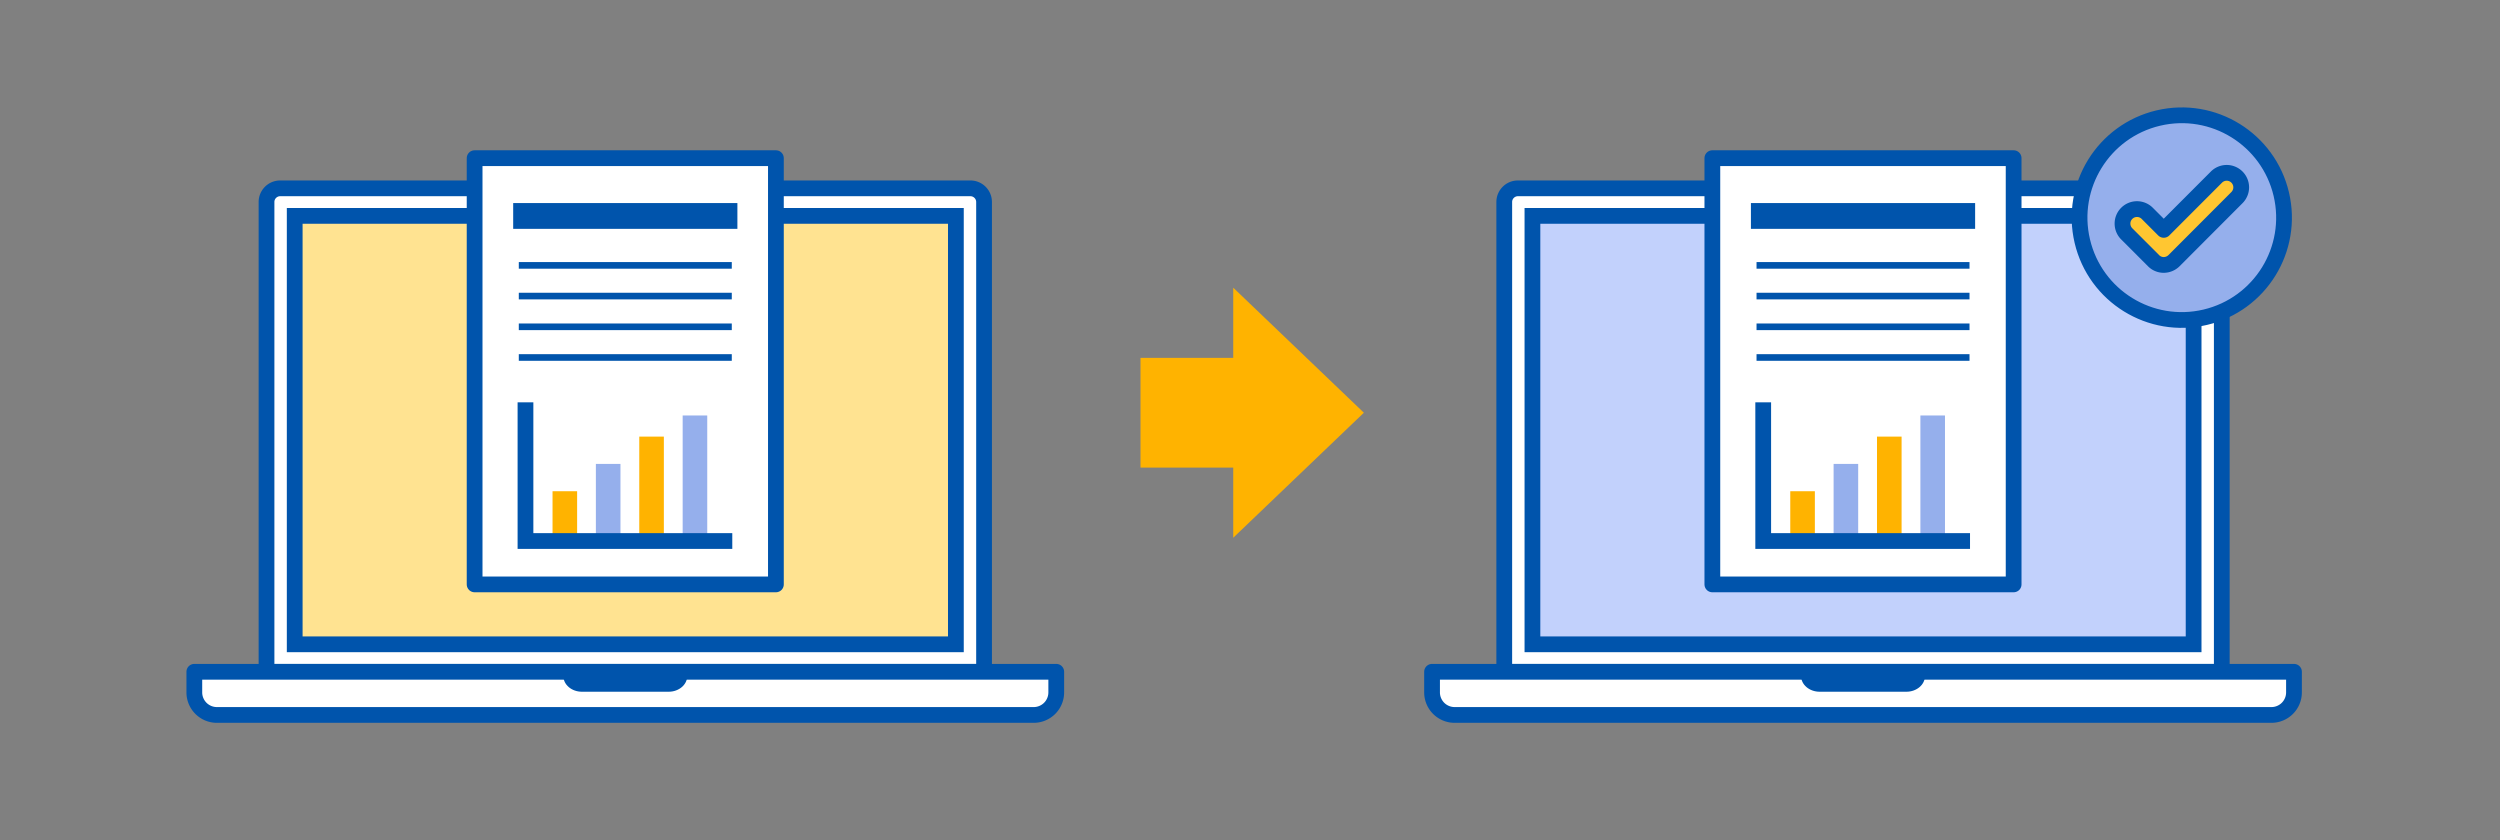 <svg fill="none" height="160" width="476" xmlns="http://www.w3.org/2000/svg"><rect width="100%" height="100%" fill="#808080" stroke="none"/><path d="m417.663 41.103h-125.888v81.573h125.888z" fill="#c3d0f7"/><g stroke="#0054ac" stroke-miterlimit="10" stroke-width="3"><path d="m423.029 127.908h-136.619v-89.448c0-1.433 1.165-2.6 2.597-2.6h131.425a2.601 2.601 0 0 1 2.597 2.6z" fill="#fff" stroke-linejoin="round"/><path d="m417.663 41.103h-125.888v81.573h125.888z" fill="#c2d1fc"/><path d="m436.774 127.909v3.926a4.295 4.295 0 0 1 -4.286 4.291h-155.538a4.295 4.295 0 0 1 -4.286-4.291v-3.926z" fill="#fff" stroke-linejoin="round"/></g><path d="m366.509 128.711c0 1.658-1.582 2.996-3.538 2.996h-16.503c-1.956 0-3.538-1.338-3.538-2.996z" fill="#0054ac"/><path d="m181.999 41.103h-125.888v81.573h125.888z" fill="#c3d0f7"/><path d="m187.365 127.908h-136.62v-89.448c0-1.433 1.165-2.6 2.598-2.6h131.424a2.602 2.602 0 0 1 2.598 2.6z" fill="#fff" stroke="#0054ac" stroke-linejoin="round" stroke-miterlimit="10" stroke-width="3"/><path d="m181.999 41.103h-125.888v81.573h125.888z" fill="#ffe391" stroke="#0054ac" stroke-miterlimit="10" stroke-width="3"/><path d="m201.11 127.909v3.926a4.295 4.295 0 0 1 -4.286 4.291h-155.538a4.295 4.295 0 0 1 -4.286-4.291v-3.926z" fill="#fff" stroke="#0054ac" stroke-linejoin="round" stroke-miterlimit="10" stroke-width="3"/><path d="m130.844 128.711c0 1.658-1.582 2.996-3.538 2.996h-16.503c-1.955 0-3.537-1.338-3.537-2.996z" fill="#0054ac"/><path d="m259.68 78.583-24.872-23.807v13.364h-17.657v20.885h17.657v13.364z" fill="#ffb300"/><path d="m383.396 30.114h-57.364v81.156h57.364z" style="fill:#fff;stroke:#0054ac;stroke-width:3;stroke-miterlimit:10;stroke-linecap:round;stroke-linejoin:round"/><path d="m376.064 38.663h-42.689v4.91h42.689zm-1.069 17.077h-40.551v1.262h40.551v-1.263zm0 5.852h-40.551v1.263h40.551zm0-11.695h-40.551v1.263h40.551zm0 17.537h-40.551v1.263h40.551z" fill="#0054ac"/><path d="m345.549 93.53h-4.682v9.416h4.682z" fill="#ffb300"/><path d="m353.8 88.33h-4.681v14.616h4.681z" fill="#95afec"/><path d="m362.062 83.13h-4.681v19.816h4.681z" fill="#ffb300"/><path d="m370.325 79.107h-4.682v23.828h4.682z" fill="#95afec"/><path d="m335.715 76.603v26.407h39.376" stroke="#0054ac" stroke-miterlimit="10" stroke-width="3"/><path d="m147.732 30.114h-57.365v81.156h57.365z" style="fill:#fff;stroke:#0054ac;stroke-width:3;stroke-miterlimit:10;stroke-linecap:round;stroke-linejoin:round"/><path d="m140.4 38.663h-42.69v4.91h42.69zm-1.069 17.077h-40.552v1.262h40.552v-1.263zm0 5.852h-40.552v1.263h40.552zm0-11.695h-40.552v1.263h40.552zm0 17.537h-40.552v1.263h40.552z" fill="#0054ac"/><path d="m109.884 93.53h-4.681v9.416h4.681z" fill="#ffb300"/><path d="m118.136 88.33h-4.682v14.616h4.682z" fill="#95afec"/><path d="m126.398 83.13h-4.681v19.816h4.681z" fill="#ffb300"/><path d="m134.66 79.107h-4.681v23.828h4.681z" fill="#95afec"/><path d="m100.051 76.603v26.407h39.376" stroke="#0054ac" stroke-miterlimit="10" stroke-width="3"/><path d="m419.887 60.4c10.461-2.472 16.939-12.966 14.469-23.438-2.47-10.473-12.953-16.957-23.415-14.485-10.461 2.473-16.939 12.967-14.469 23.44 2.47 10.472 12.954 16.957 23.415 14.484z" fill="#95afec"/><path d="m419.887 60.4c10.461-2.472 16.939-12.966 14.469-23.438-2.47-10.473-12.953-16.957-23.415-14.485-10.461 2.473-16.939 12.967-14.469 23.44 2.47 10.472 12.954 16.957 23.415 14.484z" stroke="#0054ac" stroke-linecap="round" stroke-linejoin="round" stroke-miterlimit="10" stroke-width="3"/><path d="m411.977 50.443a2.708 2.708 0 0 1 -1.945-.813l-5.099-5.104a2.76 2.76 0 0 1 0-3.905 2.754 2.754 0 0 1 3.902 0l3.142 3.145 10.036-10.047a2.754 2.754 0 0 1 3.902 0 2.76 2.76 0 0 1 0 3.906l-11.982 12.005a2.795 2.795 0 0 1 -1.956.813z" fill="#ffc631"/><path d="m411.977 50.443a2.708 2.708 0 0 1 -1.945-.813l-5.099-5.104a2.76 2.76 0 0 1 0-3.905 2.754 2.754 0 0 1 3.902 0l3.142 3.145 10.036-10.047a2.754 2.754 0 0 1 3.902 0 2.76 2.76 0 0 1 0 3.906l-11.982 12.005a2.795 2.795 0 0 1 -1.956.813z" stroke="#0054ac" stroke-linecap="round" stroke-linejoin="round" stroke-miterlimit="10" stroke-width="3"/></svg>